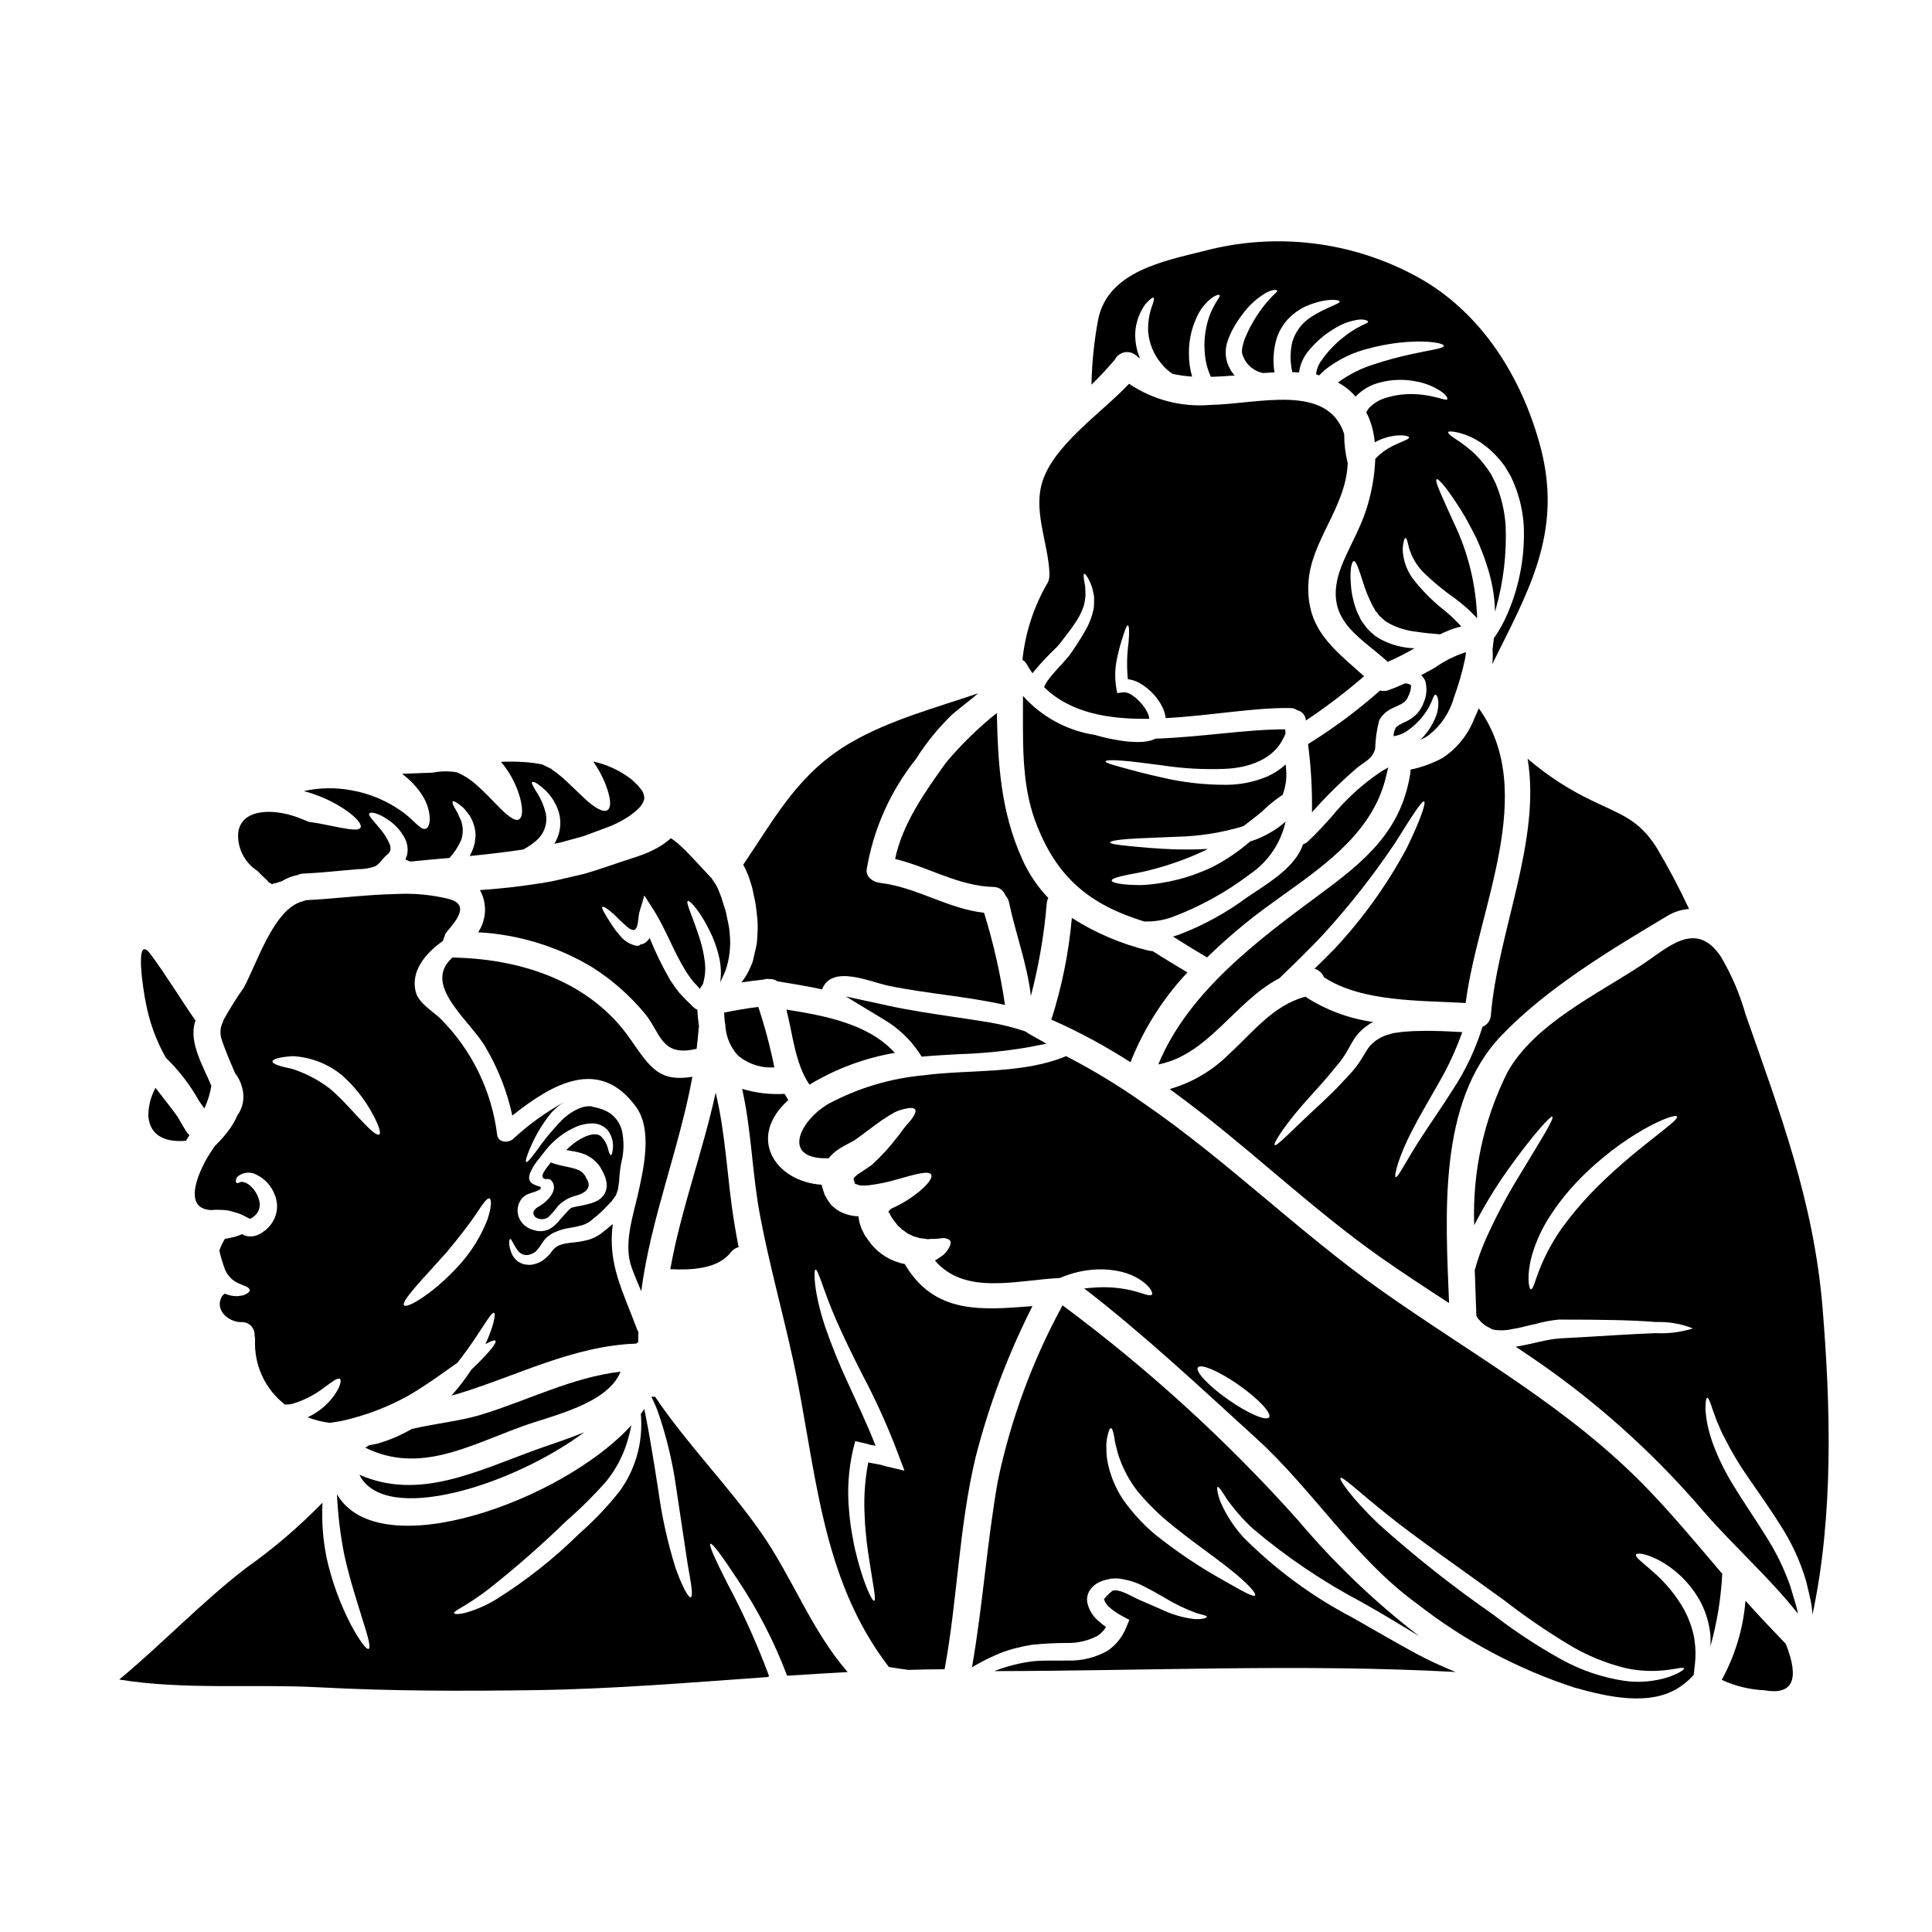 <?xml version="1.0" encoding="UTF-8"?>
<!-- Uploaded to: ICON Repo, www.svgrepo.com, Generator: ICON Repo Mixer Tools -->
<svg fill="#000000" width="800px" height="800px" version="1.1" viewBox="144 144 512 512" xmlns="http://www.w3.org/2000/svg">
 <g>
  <path d="m347.99 403.48c0.715-0.066 1.434 0.137 2.008 0.566 3.879 0.621 7.894 1.305 11.859 2.148 2.578-6.691 12.684-1.969 17.711-0.934 10.191 2.094 20.605 2.773 30.766 5.066v0.004c-1.215-8.273-3.07-16.441-5.547-24.43-9.711-1.102-17.832-6.762-27.551-7.922-1.754-0.199-3.766-1.445-3.566-3.512 1.781-10.73 6.285-20.824 13.074-29.324 2.719-4.316 5.953-8.289 9.625-11.828 2.262-1.926 4.641-3.652 6.848-5.574-11.379 3.879-23.266 7.019-33.539 12.934-14.074 8.09-20.16 19.895-28.719 32.492 0.566 0.965 0.906 1.898 1.359 2.863 0.344 0.961 0.621 1.895 0.906 2.828l0.141 0.48 0.059 0.312 0.141 0.621 0.25 1.215c0.168 0.824 0.371 1.574 0.484 2.438s0.223 1.812 0.312 2.688c0.207 1.672 0.242 3.359 0.113 5.035-0.055 0.824-0.055 1.574-0.168 2.363-0.113 0.789-0.312 1.5-0.48 2.234s-0.34 1.445-0.48 2.125l-0.059 0.25-0.004 0.004c-0.023 0.074-0.043 0.152-0.055 0.227-0.023 0.047-0.043 0.094-0.055 0.145l-0.168 0.426-0.344 0.82v-0.004c-0.52 1.242-1.18 2.418-1.969 3.512-0.141 0.223-0.312 0.426-0.453 0.621 1.926-0.312 3.879-0.566 5.828-0.762h0.004c0.535-0.191 1.109-0.238 1.668-0.129z"/>
  <path d="m311.39 479.9c0.762 2.121 1.668 4.215 2.547 6.297 2.492-19.191 9.988-37.508 13.555-56.836-8.578 1.359-10.98-2.039-16.277-9.738-10.469-15.352-28.668-21.395-46.559-21.848h0.004c-0.23 0-0.461-0.031-0.684-0.086-8.402 7.359 4.644 16.641 8.832 24.059 3.25 5.559 5.602 11.594 6.965 17.887 10.445-8.293 23.043-15.797 32.836-2.234 4.273 5.945 2.008 16.02 0.594 22.477-1.371 6.184-4.078 13.773-1.812 20.023z"/>
  <path d="m387.62 423.05 0.645 0.98 1.18-0.105c2.879-0.25 5.82-0.395 8.781-0.562 5.977-0.184 11.93-0.77 17.828-1.754l5.289-1.016-4.699-2.637c-0.117-0.07-0.227-0.156-0.328-0.254l-0.676-0.395c-2.984-0.996-6.039-1.766-9.141-2.305-3.277-0.559-6.566-1.043-9.84-1.527-5.598-0.832-11.387-1.688-16.988-2.898l-11.512-2.496 10.082 6.102h-0.004c3.758 2.207 6.965 5.242 9.383 8.867z"/>
  <path d="m358.52 431.45c6.941-4.207 14.613-7.07 22.613-8.434-6.93-7.672-18.48-9.84-28.734-11.465 1.762 6.793 2.273 14.207 6.121 19.898z"/>
  <path d="m308.16 372.54c-3.227 1.102-6.297 2.152-9.285 3.027-3 0.707-5.856 1.363-8.516 1.969-0.625 0.141-1.246 0.223-1.871 0.312-0.195 0.055-0.395 0.086-0.594 0.141-0.48 0.086-0.938 0.113-1.418 0.195-5.348 0.852-10.414 1.359-15.285 1.699v0.004c1.949 3.519 1.766 7.836-0.48 11.176 10.605 0.574 20.91 3.711 30.031 9.145 5.356 3.363 10.141 7.555 14.172 12.426 4.16 5.012 4.219 11.547 13.559 9.34 0.051 0.004 0.098-0.004 0.141-0.027 0.223-1.871 0.426-3.738 0.566-5.633h0.004c0.004-0.113 0.023-0.23 0.055-0.34-0.223-1.441-0.367-2.914-0.453-4.414-0.141-0.059-0.285-0.113-0.395-0.172-0.293-0.188-0.57-0.406-0.82-0.652l-0.68-0.707c-0.195-0.195-0.848-0.762-1.305-1.27l-1.5-1.574h0.004c-0.895-1.105-1.727-2.258-2.492-3.453-2.059-3.594-3.875-7.316-5.441-11.152-0.355 0.586-0.852 1.074-1.441 1.418-0.125 0.074-0.258 0.133-0.395 0.168l-0.223 0.055-0.453 0.113-0.004 0.004c-0.039 0.027-0.07 0.066-0.086 0.113l-0.254 0.168h-0.766c-0.273-0.027-0.539-0.102-0.785-0.223-1.391-0.48-2.613-1.355-3.512-2.519-0.691-0.773-1.324-1.598-1.898-2.465-2.008-3.059-2.945-4.699-2.754-5.039 0.312-0.426 2.176 0.934 4.613 3.426 0.621 0.594 1.305 1.242 2.066 1.871 3.195 2.66 2.602-2.039 3.227-4.106l1.27-4.246 2.492 3.91c3.086 4.809 5.18 10.781 8.406 16.02 0.648 1.047 1.359 1.969 2.066 2.914l1.18 1.246 0.004-0.004c0.191 0.266 0.41 0.512 0.648 0.738l0.027-0.168h-0.141l0.344-0.426 0.508-0.789 0.141-0.562c0.477-1.812 0.582-3.699 0.312-5.551-0.23-1.762-0.598-3.504-1.105-5.207-1.969-6.422-4.023-10.301-3.371-10.672 0.48-0.312 3.566 2.891 6.539 9.508l0.004 0.004c0.801 1.848 1.414 3.773 1.836 5.746 0.441 2.07 0.508 4.203 0.203 6.297 0.48-0.992 0.988-2.039 1.441-3.172h-0.004c1.031-3.047 1.41-6.277 1.105-9.484-0.074-1.289-0.273-2.566-0.594-3.82-0.113-0.648-0.254-1.301-0.395-1.969-0.137-0.668-0.48-1.527-0.707-2.289l-0.367-1.18-0.168-0.594-0.113-0.312-0.055-0.113c-0.254-0.68-0.512-1.332-0.789-2.012-0.285-0.566-0.605-1.117-0.961-1.641-0.141-0.223-0.312-0.453-0.48-0.676-0.086-0.113-0.113-0.199-0.227-0.371l-0.48-0.48c-1.215-1.332-2.492-2.688-3.766-4.047-1.273-1.359-2.488-2.66-3.762-3.82v-0.004c-0.586-0.559-1.199-1.082-1.84-1.574-0.285-0.223-0.566-0.395-0.824-0.566-0.027-0.027-0.055-0.027-0.086-0.055-1.059 0.934-2.203 1.758-3.422 2.465-1.766 0.984-3.625 1.789-5.547 2.406-1.602 0.539-3.156 1.039-4.656 1.527z"/>
  <path d="m337.68 475.86c0.516-0.672 1.242-1.152 2.066-1.359-0.426-2.094-0.789-4.188-1.133-6.297-1.926-11.605-2.207-23.223-4.953-34.637-3.453 15.77-9.227 31.094-12.027 46.789 5.547 0.234 12.594 0.004 16.047-4.496z"/>
  <path d="m344.96 410.84c-3.027 0.367-6.059 0.906-9.055 1.5 0.027 0.879 0.086 1.754 0.195 2.66h0.004c0.109 0.348 0.156 0.711 0.141 1.074 0.23 2.812 1.375 5.477 3.258 7.582 2.688 2.301 6.176 3.453 9.707 3.203-1.086-5.422-2.508-10.773-4.25-16.02z"/>
  <path d="m521.12 330.62-0.031 0.086v0.016l-0.109 0.254-0.086 0.137-0.285 0.539c-0.305 0.516-0.652 0.996-1.047 1.445-0.777 0.793-1.676 1.457-2.66 1.969-1.867 0.879-2.859 1.332-3.148 2.066-0.281 0.617-0.438 1.289-0.453 1.969 1.477-0.207 2.875-0.805 4.047-1.727 1.629-1.172 3.055-2.606 4.219-4.246 2.094-2.828 2.176-4.926 2.828-5.039 0.223-0.055 0.648 0.539 0.762 1.695l0.004 0.004c0.098 1.648-0.227 3.293-0.938 4.785-0.891 2.035-2.168 3.883-3.762 5.43 0.785-0.301 1.531-0.711 2.207-1.215 3.211-2.512 5.531-5.981 6.625-9.906 1.207-3.277 2.18-6.637 2.914-10.047 0.145-0.664 0.238-1.332 0.281-2.008-2.973 0.949-5.777 2.356-8.312 4.172-1.18 0.648-2.363 1.305-3.543 1.926v-0.004c0.445 0.445 0.812 0.961 1.078 1.527 0.543 1.957 0.371 4.039-0.488 5.879z"/>
  <path d="m517.73 325.45c-0.352-0.195-0.738-0.309-1.137-0.336h-0.285 0.004c-1.449 0.676-2.934 1.281-4.445 1.809-0.68 0.258-1.43 0.277-2.121 0.055-5.949 5.273-12.344 10.027-19.105 14.211 0.785 5.996 1.137 12.039 1.047 18.086 3.731-4.227 7.75-8.188 12.027-11.859 2.066-1.641 4.078-2.363 4.723-5.066h0.004c0.059-2.527 0.418-5.035 1.074-7.477 0.637-1.176 1.59-2.144 2.754-2.805 1.02-0.566 1.871-0.906 2.519-1.215 0.531-0.23 1.027-0.535 1.473-0.91 0.141-0.223 0.195-0.082 0.453-0.508l0.312-0.508c0.027-0.059 0.113-0.285 0.113-0.285h-0.004c0.488-0.875 0.77-1.855 0.82-2.859-0.059-0.074 0.082-0.168-0.227-0.332z"/>
  <path d="m289.34 466.54c0.91-0.887 1.742-1.855 2.488-2.887 1.215-1.281 2.75-2.207 4.445-2.688 2.066-0.508 4.785-1.754 3.34-4.328 0-0.027-0.285-0.48-0.285-0.48-0.168-0.285-0.254-0.707-0.539-0.879-1.27-2.039-5.117-1.781-8.855-3.227 0.223 0.082-3.566 3.734-1.613 4.356 0.648 0.199 1.16-0.195 1.695 0.344l0.004-0.004c0.469 0.469 0.75 1.094 0.785 1.754 0.109 2.125-2.41 4.359-3.938 5.18-1.215 0.68-2.18 1.699-0.934 2.918h0.004c1.035 0.691 2.391 0.668 3.402-0.059z"/>
  <path d="m394.63 346.19c-5.375 7.504-11.516 16.137-13.414 25.445 8.832 2.121 16.781 7.188 26.039 7.414l0.004 0.004c1.449-0.016 2.746 0.91 3.195 2.293 0.48 0.465 0.809 1.066 0.938 1.727 1.723 8.32 4.836 16.418 5.801 24.852 2.113-8.07 3.523-16.309 4.215-24.625 0.051-0.461 0.184-0.914 0.395-1.328-2.891-3.031-5.238-6.535-6.938-10.359-5.715-12.711-6.394-25.332-6.691-38.664-4.949 3.945-9.484 8.383-13.543 13.242z"/>
  <path d="m441.14 345.57c2.688 0.168 6.481 0.707 11.18 1.305 5.414 0.809 10.891 1.102 16.359 0.875 6.004-0.254 12.711-2.363 15.457-8.152l0.535-1.18c-0.027-0.395-0.055-0.762-0.082-1.133-10.273-0.027-22.559 2.094-34.363 2.465-0.367 0.18-0.746 0.332-1.133 0.453-0.926 0.254-1.875 0.398-2.832 0.426-1.75 0.043-3.504-0.07-5.234-0.344-2.336-0.344-4.644-0.855-6.906-1.527-7.348-1.133-14.07-4.785-19.02-10.332 0.055 10.98-0.594 22.703 3.195 33.004 5.578 15.172 14.492 22.305 28.898 26.766 2.512 0.094 5.019-0.289 7.387-1.133 7.394-2.773 14.348-6.609 20.637-11.379 4.832-3.277 8.227-8.281 9.484-13.984l-0.141 0.141-1.133 0.934-0.004 0.004c-0.816 0.66-1.688 1.246-2.606 1.754-1.723 1.039-3.566 1.867-5.492 2.465h-0.027c-3.008 2.606-6.309 4.852-9.84 6.691-5.926 2.863-12.363 4.516-18.934 4.867-4.894 0.027-7.871-0.566-7.922-1.18-0.059-0.707 2.973-1.332 7.668-2.207h-0.004c5.879-1.277 11.598-3.215 17.039-5.777 0.254-0.141 0.484-0.285 0.734-0.426-2.973 0.199-5.773 0.168-8.293 0.141-5.492-0.195-9.875-0.621-12.906-0.934-3.027-0.309-4.66-0.578-4.66-0.922s1.695-0.676 4.723-0.906c3.027-0.227 7.477-0.34 12.852-0.594 6.016-0.121 11.984-1.062 17.746-2.801 1.754-1.332 3.398-2.602 4.781-3.734 1.723-1.711 3.609-3.246 5.633-4.586 0.824-2.184 1.137-4.527 0.906-6.848-0.027-0.395-0.082-0.789-0.109-1.215v-0.004c-1.535 1.438-3.32 2.578-5.269 3.367-3.352 1.363-6.941 2.059-10.562 2.051-5.758 0.02-11.496-0.641-17.098-1.969-4.695-1.02-8.375-2.066-10.895-2.754s-3.965-1.156-3.906-1.473c0.059-0.316 1.496-0.441 4.156-0.215z"/>
  <path d="m539.1 413.02c-0.074 1.379-0.949 2.586-2.234 3.086-1.82 5.949-4.492 11.602-7.93 16.785-2.973 4.695-5.773 8.688-7.981 12.082-4.441 6.766-6.449 11.184-7.086 10.98-0.48-0.141 0.594-5.152 4.445-12.508 1.867-3.68 4.418-7.926 7.086-12.652h-0.004c2.438-4.231 4.484-8.672 6.117-13.27-2.492-0.141-5.039-0.285-7.617-0.312-1.895-0.059-3.762 0-5.574 0.055-0.906 0.055-1.812 0.141-2.688 0.195-0.789 0.113-1.531 0.199-2.293 0.312-0.762 0.172-1.898 0.566-2.406 0.707-0.684 0.289-1.344 0.641-1.965 1.047-1.195 0.766-2.184 1.805-2.887 3.031-0.426 0.734-0.879 1.414-1.305 2.121-0.453 0.734-0.941 1.441-1.469 2.125-1.016 1.262-2.09 2.473-3.231 3.625-2.066 2.289-4.129 4.215-5.973 5.973-7.441 6.793-11.746 11.52-12.312 11.066-0.453-0.395 2.859-5.801 9.879-13.418 1.695-1.898 3.594-3.961 5.434-6.227 0.879-1.129 2.039-2.363 2.754-3.453h0.004c0.441-0.633 0.848-1.289 1.215-1.969 0.395-0.621 0.762-1.391 1.246-2.18h0.004c0.984-1.793 2.383-3.328 4.078-4.481 0.461-0.359 0.965-0.664 1.496-0.906-6.418-0.887-12.562-3.18-17.996-6.711-8.578 2.363-13.777 9.34-20.293 15.316h-0.004c-4.352 4.328-9.727 7.481-15.625 9.172 2.973 2.176 5.902 4.383 8.805 6.648 15.707 12.316 30.426 26.156 46.727 37.703 6.059 4.273 12.285 8.32 18.5 12.371-0.934-23.438-3-53.27 13.816-70.848 12.145-12.711 29.125-22.867 44.125-31.816h0.004c1.719-1.035 3.656-1.645 5.66-1.785-2.606-5.574-5.484-11.016-8.637-16.301-4.781-7.531-9.508-8.719-17.121-12.426-6.144-2.93-11.875-6.66-17.039-11.098 3.66 21.621-7.918 46.02-9.727 67.957z"/>
  <path d="m489.7 367.6-0.395 0.168-0.141 0.395c-1.918 5.215-7.84 9.121-12.594 12.254-0.711 0.473-1.402 0.926-2.055 1.367v-0.004c-5.43 4.039-11.379 7.32-17.684 9.762l-1.969 0.668 1.766 1.098c2.188 1.371 4.375 2.727 6.621 4.039l0.645 0.375 0.535-0.52c2.848-2.754 5.945-5.512 9.477-8.406 3.227-2.644 6.82-5.219 10.297-7.707 11.711-8.383 23.82-17.055 27.16-31.488l0.523-2.238-1.969 1.18c-4.891 3.281-9.27 7.273-12.988 11.844-2.246 2.492-4.367 4.84-6.606 6.867-0.188 0.152-0.398 0.27-0.625 0.348z"/>
  <path d="m458.68 401.7c-3.113-1.836-6.195-3.723-9.254-5.66-0.344 0-0.684-0.035-1.02-0.113-7.215-1.746-14.09-4.672-20.352-8.66-0.812 9.156-2.633 18.191-5.434 26.945 7.277 3.207 14.289 6.984 20.973 11.297 3.481-8.816 8.598-16.898 15.086-23.809z"/>
  <path d="m421.65 298.42c-3.672 6.266-5.953 13.246-6.691 20.469 0.469 0.23 0.855 0.605 1.102 1.074 0.484 0.879 1.02 1.695 1.574 2.492 0.078-0.137 0.164-0.27 0.254-0.395 1.918-2.316 3.981-4.508 6.168-6.566 0.762-0.789 1.641-2.066 2.406-3.031 0.762-0.965 1.531-1.969 2.125-2.887v0.004c1.164-1.562 2.062-3.301 2.66-5.152 0.18-0.758 0.309-1.52 0.395-2.293 0.059-0.707-0.027-1.363-0.027-1.969 0.008-0.562-0.059-1.121-0.199-1.668-0.086-0.512-0.168-0.934-0.199-1.305-0.082-0.676-0.055-1.074 0.113-1.133 0.254-0.055 1.215 1.051 2.094 3.68v0.004c0.219 0.773 0.391 1.562 0.512 2.359 0.035 0.965 0.02 1.93-0.055 2.891-0.406 2.266-1.234 4.434-2.438 6.394-0.566 1.129-1.305 2.121-1.969 3.227-0.766 1.129-1.305 2.094-2.363 3.426-1.969 2.363-4.078 4.301-5.633 6.566h0.004c-0.312 0.469-0.578 0.973-0.785 1.5 6.996 6.848 17.098 8.551 27.883 8.379-0.039-0.379-0.125-0.75-0.258-1.105-0.453-1.074-1.074-2.07-1.84-2.945-0.723-0.84-1.547-1.582-2.461-2.203-0.629-0.461-1.375-0.73-2.152-0.789l-1.812 0.227-0.254-1.527v0.004c-0.387-2.406-0.34-4.859 0.141-7.246 0.332-1.715 0.758-3.406 1.273-5.07 0.824-2.66 1.332-4.102 1.668-4.102 0.34 0 0.453 1.668 0.199 4.473h0.004c-0.453 3.242-0.52 6.531-0.199 9.789 1.051 0.129 2.07 0.457 2.996 0.965 1.32 0.738 2.523 1.668 3.57 2.758 1.137 1.176 2.066 2.535 2.758 4.016 0.352 0.824 0.59 1.691 0.707 2.578 11.746-0.621 23.859-2.891 33.258-2.66 0.57 0.023 1.121 0.223 1.574 0.566 1.277 0.254 2.219 1.332 2.297 2.629v0.117c5.387-3.59 10.539-7.512 15.438-11.746-8.039-7.273-15.352-12.34-14.75-24.598 0.566-11.293 9.992-20.098 10.418-31.883v0.004c-0.625-2.527-0.941-5.125-0.934-7.727-4.445-13.613-22.953-7.922-35.465-7.699-7.613 0.641-15.215-1.336-21.551-5.602-7.531 8.012-20.777 16.695-23.27 27.055-1.812 7.445 1.871 15.566 2.18 23.129 0.008 0.227 0 0.453-0.027 0.676 0.012 0.645-0.141 1.281-0.438 1.852z"/>
  <path d="m445.13 238.23c0.312 0.285 0.648 0.539 0.988 0.789-0.961-2.269-1.387-4.727-1.246-7.188 0.215-2.59 1.125-5.074 2.637-7.191 1.18-1.332 1.969-1.926 2.203-1.723 0.234 0.199 0 1.156-0.562 2.602-0.664 2.043-0.961 4.191-0.879 6.34 0.246 3.062 1.418 5.973 3.367 8.348 0.871 1.109 1.914 2.074 3.086 2.863 1.715 0.375 3.453 0.621 5.207 0.734 0-0.031-0.027-0.059-0.027-0.086-0.555-1.918-0.832-3.906-0.82-5.902-0.074-3.289 0.598-6.551 1.969-9.539 0.855-2.039 2.207-3.828 3.934-5.207 1.219-0.906 2.012-1.047 2.207-0.879 0.227 0.254-0.312 0.961-1.016 2.094h0.004c-0.969 1.586-1.703 3.301-2.18 5.094-0.723 2.684-0.965 5.473-0.711 8.238 0.152 2.168 0.699 4.285 1.613 6.254 2.066-0.055 4.188-0.195 6.297-0.367v0.004c-0.387-0.434-0.734-0.898-1.047-1.391-0.355-0.629-0.66-1.289-0.902-1.969l-0.285-1.129-0.113-0.789c-0.117-1.332 0.055-2.676 0.512-3.934 0.34-1.016 0.766-2 1.273-2.945 0.863-1.594 1.863-3.113 2.992-4.535 1.609-2.109 3.613-3.891 5.906-5.234 1.781-0.965 2.859-0.824 2.945-0.539 0.086 0.285-0.789 0.852-1.844 2.039-1.621 1.734-3.043 3.641-4.246 5.688-0.836 1.379-1.574 2.816-2.207 4.301-0.355 0.785-0.629 1.602-0.82 2.438-0.207 0.68-0.273 1.391-0.199 2.094 0.695 2.672 2.852 4.711 5.555 5.254 1.02-0.055 2.039-0.141 3.031-0.168-0.504-3.113-0.273-6.305 0.676-9.312 0.684-1.918 1.773-3.664 3.199-5.117 1.211-1.215 2.617-2.219 4.16-2.973 5.578-2.465 9.172-1.871 9.227-1.418 0.172 0.707-3.336 1.387-7.641 4.188v0.004c-2.383 1.547-4.129 3.902-4.918 6.633-0.59 2.609-0.578 5.32 0.027 7.926 0.594 0 1.18 0.055 1.781 0.082 0.277-2.156 1.184-4.184 2.606-5.828 2.031-2.477 4.508-4.551 7.305-6.117 1.844-1.098 3.894-1.801 6.023-2.066 1.613-0.113 2.363 0.312 2.363 0.594 0 0.285-0.82 0.535-1.926 1.102-1.664 0.836-3.227 1.852-4.668 3.031-2.172 1.699-4.078 3.711-5.66 5.973-0.812 1.031-1.332 2.262-1.504 3.566 0.012 0.113 0.043 0.23 0.086 0.336l0.734 0.168 1.445-1.414 0.004 0.004c3.481-2.762 7.531-4.727 11.859-5.746 3.348-0.895 6.773-1.465 10.23-1.699 5.883-0.395 9.508 0.422 9.48 1.047-0.031 0.703-3.543 1.074-9 2.289v0.004c-3.191 0.695-6.344 1.559-9.445 2.578-3.457 1.062-6.707 2.699-9.625 4.836 1.77 0.957 3.352 2.219 4.672 3.734l0.195-0.195h0.004c1.598-1.598 3.574-2.769 5.746-3.394 3.379-0.984 6.949-1.109 10.387-0.367 2.281 0.434 4.449 1.328 6.375 2.621 1.418 1.02 1.727 1.781 1.613 2.039-0.426 0.566-3.309-1.102-8.406-1.332-2.898-0.164-5.801 0.238-8.543 1.184-1.418 0.512-2.699 1.344-3.742 2.434l-0.195 0.195-0.055 0.086-0.316 0.508v0.004c-0.062 0.145-0.137 0.289-0.223 0.426 0.141 0.285 0.285 0.539 0.426 0.82v-0.004c1 2.242 1.613 4.637 1.809 7.086 1.285-0.688 2.656-1.203 4.078-1.527 3.148-0.648 5.008-0.141 5.039 0.254 0 0.508-1.727 0.961-4.219 2.18v0.004c-1.781 0.867-3.391 2.047-4.754 3.477-0.176 4.688-1.016 9.328-2.492 13.777-1.574 4.754-4.019 8.887-5.973 13.473-6.453 14.957 3.938 19.391 11.773 26.547v0.004c2.434-1.051 4.801-2.25 7.086-3.594-3.07-0.086-6.082-0.871-8.801-2.293l-1.133-0.68h-0.004c-0.242-0.125-0.469-0.277-0.676-0.453l-0.395-0.371c-0.586-0.465-1.125-0.984-1.613-1.555-0.539-0.707-1.074-1.418-1.555-2.121-0.316-0.68-0.625-1.363-0.965-2.012-0.926-2.258-1.496-4.648-1.695-7.082-0.371-4.047 0.141-6.484 0.762-6.539 0.621-0.055 1.387 2.293 2.519 5.859 0.625 2.023 1.43 3.984 2.406 5.859 0.285 0.512 0.566 0.992 0.852 1.5v-0.004c0.332 0.371 0.633 0.766 0.906 1.184 0.469 0.484 0.969 0.938 1.496 1.355l0.371 0.312c0.098 0.043 0.191 0.09 0.281 0.141l0.789 0.453h-0.004c2.184 1.117 4.555 1.816 6.992 2.066 2.262 0.371 4.387 0.512 6.254 0.68 0.539-0.254 1.105-0.539 1.672-0.762 1.27-0.574 2.598-1.012 3.961-1.305-1.316-1.457-2.734-2.816-4.242-4.07-3.188-2.484-6.059-5.348-8.551-8.523-1.723-2.312-2.684-5.102-2.754-7.981 0.113-1.898 0.48-2.859 0.734-2.887 0.34 0 0.566 1.074 0.992 2.801 0.707 2.273 1.918 4.352 3.543 6.086 2.703 2.664 5.629 5.086 8.746 7.246 1.957 1.461 3.785 3.09 5.461 4.867 0.078 0.109 0.164 0.215 0.254 0.312-0.258-8.785-2.356-17.414-6.168-25.336-3.113-6.875-5.18-11.18-4.559-11.543 0.535-0.316 3.566 3.336 7.559 10.016 0.906 1.699 1.969 3.566 2.973 5.633h-0.004c1.031 2.25 1.93 4.555 2.691 6.91 1.383 4.051 2.144 8.285 2.262 12.566 0.086-0.344 0.172-0.652 0.254-0.992h0.004c1.973-7.078 2.832-14.422 2.543-21.766-0.25-3.887-1.148-7.703-2.66-11.293-0.395-0.789-0.789-1.574-1.156-2.32v-0.004c-1.211-1.945-2.633-3.746-4.246-5.375-1.602-1.496-3.332-2.84-5.18-4.019-1.387-0.906-2.094-1.574-1.969-1.844 0.125-0.27 1.102-0.223 2.715 0.141v0.004c2.379 0.605 4.617 1.664 6.594 3.113 1.402 1.012 2.684 2.18 3.82 3.484 0.645 0.711 1.246 1.461 1.812 2.234 0.512 0.852 1.051 1.723 1.574 2.633 1.988 4.047 3.172 8.438 3.484 12.934 0.383 7.941-1.031 15.863-4.133 23.18-0.988 2.43-2.25 4.738-3.769 6.879-0.109 0.961-0.223 1.969-0.34 2.887l-0.027 0.227h0.004c0.109 1.266 0.082 2.539-0.086 3.797 9.426-19.105 18.895-34.875 12.738-57.801-4.926-18.254-15.508-35.426-32.492-44.805h-0.004c-17.289-9.496-37.57-11.973-56.637-6.906-10.527 2.633-25.301 5.375-27.988 17.945-1.102 5.766-1.707 11.617-1.816 17.488 2.18-2.148 4.273-4.356 6.227-6.691 0.516-0.996 1.465-1.699 2.574-1.898 1.105-0.203 2.242 0.121 3.074 0.875z"/>
  <path d="m494.29 392.05c7.113-7.727 13.617-15.988 19.457-24.719 4.356-6.906 7.047-11.266 7.672-10.926 0.535 0.285-1.051 5.117-4.699 12.512-5.152 9.559-11.5 18.422-18.895 26.371-1.84 1.898-3.648 3.707-5.465 5.434 1.141 0.336 2.066 1.172 2.519 2.266 10.105 6.652 25.758 6.113 37.535 6.82 3.195-25.082 19.445-55.93 3.481-78.094-0.426 0.965-0.789 1.871-1.18 2.691l-0.004 0.004c-1.656 4.305-4.625 7.977-8.488 10.5-2.652 1.41-5.492 2.441-8.434 3.055 0.031 0.293 0.02 0.586-0.027 0.879-2.363 15.371-12.027 23.324-23.945 32.125-16.277 12.055-34.898 25.812-42.852 45.117 13.305-2.578 20.293-16.699 32.066-22.828 3.586-3.426 7.41-7.16 11.258-11.207z"/>
  <path d="m185.21 432.3c-1.27 2.312-1.922 4.914-1.895 7.555 0.508 5.606 5.152 6.879 9.988 6.453 0.312-0.508 0.594-1.02 0.906-1.5-0.348-0.277-0.645-0.613-0.875-0.992-0.762-1.215-1.527-2.574-2.316-3.938-1.875-2.598-3.883-5.09-5.809-7.578z"/>
  <path d="m417.62 490.13c-13.16 1.02-25.977 2.363-33.852-11.152v0.004c-3.594-0.68-6.824-2.637-9.082-5.512-0.395-0.566-0.789-1.105-1.18-1.645l-0.059-0.109-0.285-0.371v-0.027l-0.055-0.086-0.141-0.312-0.285-0.566c-0.215-0.414-0.406-0.836-0.566-1.273-0.141-0.48-0.312-0.879-0.422-1.418-0.086-0.453-0.141-0.879-0.199-1.332l-0.004 0.004c-1.348-0.031-2.684-0.312-3.934-0.82-0.805-0.293-1.555-0.723-2.207-1.273-0.367-0.258-0.711-0.555-1.02-0.879-0.344-0.398-0.656-0.824-0.934-1.27-0.285-0.426-0.539-0.879-0.789-1.359-0.121-0.25-0.215-0.516-0.281-0.785l-0.223-0.707-0.141-0.367-0.027-0.086v-0.027l-0.168-0.734-0.031-0.055c-12.395-0.852-19.867-12.566-8.828-22.434-0.344-0.535-0.652-1.102-0.965-1.641l-0.004-0.008c-3.805 0.215-7.617-0.234-11.266-1.328 2.519 11.156 2.606 22.277 4.781 33.738 2.465 13.02 6.059 25.758 8.859 38.723 6.059 28.191 6.961 56.945 25.25 80.75 1.723 0.285 3.453 0.539 5.152 0.762 3.195-0.086 6.394-0.168 9.621-0.168 3.43-18.598 3.793-37.785 8.211-56.184v0.004c3.539-13.863 8.594-27.297 15.07-40.055zm-38.777 42.473c-0.48-0.086-0.824-0.254-1.359-0.395l-1.812-0.34-1.574-0.312v0.004c-0.812 4.215-1.156 8.504-1.016 12.793 0.082 2.363 0.195 4.586 0.453 6.691 0.168 2.094 0.48 3.992 0.734 5.773 1.047 6.992 2.008 11.238 1.387 11.414-0.48 0.168-2.461-3.762-4.356-10.812-0.453-1.754-0.965-3.707-1.305-5.856-0.457-2.301-0.777-4.625-0.961-6.961-0.559-5.562-0.195-11.176 1.074-16.621l0.539-2.062 2.754 0.621c0.426 0.082 0.789 0.223 1.273 0.367l1.359 0.227c-2.289-5.902-4.953-11.379-7.273-16.531v0.004c-2.32-4.953-4.375-10.023-6.152-15.195-3-9.09-3-14.805-2.519-14.957 0.762-0.199 2.066 5.574 5.691 13.777 1.84 4.16 4.188 9.027 6.961 14.461h0.004c3.113 5.91 5.902 11.984 8.348 18.199 0.371 0.965 0.734 1.898 1.074 2.828l1.531 4.019z"/>
  <path d="m606.57 568.21c-0.594 7.359-2.742 14.508-6.297 20.977 3.535 1.625 7.352 2.562 11.238 2.754 7.586 1.332 9.5-2.766 5.746-12.285-3.613-3.773-7.207-7.535-10.688-11.445z"/>
  <path d="m580.93 538.89c-20.832-21.766-46.59-35.719-70.902-52.926-21.797-15.426-40.844-34.402-62.867-49.535-6.578-4.652-13.473-8.844-20.633-12.535-11.664 4.836-25.359 3.453-37.703 5.066-8.902 0.805-17.547 3.406-25.414 7.644-7.559 4.527-12.484 14.746 0.195 14.348 0.625-0.805 1.371-1.512 2.207-2.094 0.477-0.355 0.977-0.68 1.5-0.961 0.414-0.258 0.84-0.496 1.277-0.707l1.129-0.594 0.566-0.312 0.086-0.027 0.141-0.113c2.519-1.754 4.894-3.68 7.219-5.293 1.215-0.82 2.363-1.5 3.336-2.066h0.004c0.832-0.402 1.707-0.707 2.606-0.906 1.527-0.367 2.488-0.34 2.828 0.141 0.344 0.48-0.059 1.418-0.992 2.66-0.453 0.621-1.16 1.305-1.781 2.094-0.621 0.793-1.215 1.699-1.969 2.606-1.934 2.531-4.082 4.887-6.422 7.047l-0.289 0.254-0.055 0.055-0.027 0.031-0.312 0.223-0.141 0.086-0.539 0.367-1.18 0.789-1.074 0.703v0.004c-0.293 0.184-0.57 0.391-0.824 0.625-0.27 0.203-0.496 0.453-0.676 0.738v0.055c0.016 0.082 0.016 0.172 0 0.254l0.223 0.648c0.059 0.168 0.141 0.566 0.199 0.566 0.059 0 0.055-0.113 0.027-0.168-0.027-0.055 0-0.027-0.027-0.027h0.027v0.027h0.004c0.023 0.09 0.105 0.148 0.195 0.141 0.375 0.18 0.773 0.305 1.184 0.367 0.641 0.035 1.281 0.023 1.922-0.027 2.723-0.316 5.414-0.875 8.039-1.668 4.867-1.391 8.098-2.266 8.746-1.219 0.625 0.965-1.574 3.738-6.227 6.738-1.395 0.883-2.848 1.656-4.359 2.32-0.086 0.082-0.195 0.168-0.285 0.25l0.004 0.004c-0.203 0.172-0.363 0.387-0.48 0.625-0.023 0.02-0.035 0.051-0.031 0.082l0.227 0.059h0.027c0.086 0.137 0.113 0.312 0.312 0.648 0.074 0.18 0.172 0.352 0.281 0.508l0.168 0.285v0.027l1.18 1.531c0.422 0.707 0.676 0.707 0.961 0.988 0.285 0.281 0.426 0.539 0.852 0.734 0.367 0.254 0.703 0.512 1.047 0.766s0.734 0.34 1.102 0.535c0.68 0.48 1.445 0.426 2.152 0.762 0.734 0.086 1.441 0.141 2.148 0.285l0.004 0.004c0.652-0.082 1.312-0.109 1.969-0.082 0.652 0 1.18-0.168 1.699-0.168v-0.004c0.777-0.145 1.582 0.047 2.207 0.535 0.367 0.453 0.254 1.215-0.395 2.262l0.004 0.004c-0.371 0.652-0.859 1.23-1.445 1.699-0.676 0.512-1.383 0.973-2.121 1.387 7.953 9.34 21.539 5.207 33.117 4.644 3.109-1.359 6.445-2.129 9.84-2.269 2.18-0.09 4.359 0.121 6.481 0.625 1.754 0.426 3.426 1.133 4.953 2.098 2.633 1.723 3.512 3.543 3.086 3.961-0.453 0.512-2.039-0.223-4.5-0.906v-0.004c-3.203-0.836-6.512-1.18-9.82-1.02-1.246 0.059-2.438 0.172-3.598 0.285 15.906 12.262 30.863 26.301 45.676 39.801 15.027 13.668 26.008 31.789 42.566 43.789 12.504 9.762 26.613 17.273 41.695 22.191 8.434 2.363 20.234 5.234 28.164-0.344h-0.004c1.266-0.859 2.418-1.875 3.426-3.027 0.113-1.047 0.34-2.547 0.453-4.445v0.004c0.094-1.98-0.051-3.961-0.426-5.906-0.512-2.356-1.344-4.633-2.465-6.766-2.211-3.953-5.117-7.481-8.57-10.414-2.578-2.293-4.644-3.734-4.273-4.359 0.285-0.535 2.602-0.312 6.199 1.574h-0.004c4.609 2.527 8.391 6.332 10.895 10.953 1.367 2.609 2.238 5.453 2.578 8.379 0.105 1.156 0.117 2.32 0.027 3.481 1.77-6.293 2.824-12.762 3.152-19.289-6.406-7.516-12.691-15.102-19.48-22.18zm-100.6-19.285c-0.762 1.074-5.606-1.02-10.812-4.668-5.207-3.648-8.828-7.477-8.066-8.551 0.762-1.07 5.606 0.992 10.812 4.641 5.211 3.652 8.812 7.488 8.066 8.59zm109.96 66.57c0.109 0.254-1.18 1.18-3.848 2.18-3.875 1.281-7.996 1.652-12.035 1.074-5.914-0.895-11.617-2.852-16.836-5.773-6.238-3.473-12.211-7.41-17.863-11.773-10.547-7.324-20.633-15.293-30.199-23.859-7.246-6.906-10.672-11.918-10.273-12.344 0.508-0.535 4.953 3.793 12.508 9.797 7.559 6.086 18.625 13.727 30.797 22.559 5.488 4.246 11.215 8.18 17.152 11.773 4.734 2.879 9.891 5.004 15.281 6.297 9.219 1.953 15.059-0.824 15.316 0.07z"/>
  <path d="m502.39 572.66c-10.668-5.574-20.414-12.754-28.898-21.285-2.519-2.773-4.566-5.938-6.059-9.371-0.879-2.434-1.02-3.848-0.734-3.965 0.285-0.113 1.074 1.105 2.438 3.227l-0.004 0.004c2 2.805 4.273 5.406 6.793 7.758 8.879 7.527 18.547 14.066 28.84 19.5 5.465 3.059 10.629 6.227 15.316 9.055v-0.004c-11.816-9.094-22.613-19.438-32.211-30.848-18.793-20.988-39.66-40.02-62.285-56.801-7.938 14.547-13.707 30.172-17.125 46.387-2.918 16.445-3.992 33.062-6.875 49.531l0.82-0.48h-0.004c2.152-1.25 4.387-2.344 6.691-3.281 1.32-0.523 2.672-0.957 4.051-1.301 1.426-0.375 2.871-0.68 4.328-0.906 3.086-0.316 6.184-0.477 9.281-0.48 2.84 0.074 5.652-0.59 8.156-1.926 0.887-0.605 1.637-1.387 2.203-2.293-0.691-0.477-1.348-1.004-1.965-1.574-1.484-1.223-2.527-2.891-2.973-4.762-0.266-1.262 0.023-2.578 0.785-3.621 0.617-0.855 1.449-1.531 2.41-1.965 0.742-0.336 1.52-0.582 2.32-0.738l0.484-0.113 0.453-0.086h0.312l1.18-0.027h-0.004c2.644 0.266 5.207 1.07 7.527 2.359 2.066 1.047 3.848 2.094 5.465 3.031h-0.004c2.457 1.473 5.047 2.715 7.731 3.707 1.781 0.594 3.082 0.734 3.027 1.074-0.055 0.254-1.047 0.734-3.371 0.594l0.004 0.004c-3.047-0.367-6.016-1.238-8.773-2.578-1.754-0.734-3.621-1.609-5.606-2.434-1.695-0.68-5.465-3.148-7.273-2.492-0.836 0.633-1.586 1.363-2.238 2.18-0.027 0.141-0.055 0.027 0.027 0.285h0.004c0.34 0.836 0.895 1.57 1.613 2.121 0.965 0.824 2.019 1.535 3.148 2.121l1.898 1.02-0.82 1.969c-0.988 2.512-2.703 4.672-4.93 6.199-3.234 1.828-6.91 2.727-10.625 2.602-3.285 0.059-6.258-0.082-8.918 0.168h-0.004c-3.598 0.422-7.129 1.305-10.5 2.633 40.762-0.055 81.574-1.969 122.28 0.227v0.004c-3.551-1.414-7.016-3.019-10.387-4.816-5.34-2.871-10.941-6.188-17-9.609zm-25.785-5.856c-0.453 0.535-3.426-1.18-8.238-3.91-6.422-3.562-12.527-7.66-18.254-12.254-3.207-2.688-6.051-5.781-8.465-9.203-1.941-2.906-3.312-6.16-4.047-9.578-0.285-1.332-0.418-2.691-0.391-4.051-0.074-0.977 0.004-1.957 0.227-2.914 0.312-1.574 0.621-2.41 0.961-2.41 0.34 0 0.621 0.852 0.906 2.41 0.094 0.938 0.285 1.859 0.566 2.758 0.242 1.125 0.574 2.234 0.992 3.309 1.066 2.852 2.543 5.531 4.383 7.957 2.402 2.949 5.074 5.668 7.984 8.121 6.297 5.266 12.711 9.535 17.066 13.105 4.383 3.484 6.734 6.176 6.309 6.656z"/>
  <path d="m317.59 514.14c-0.32 0.039-0.641 0.039-0.961 0 0.508 1.047 1.047 2.234 1.613 3.652 2.328 6.648 3.984 13.512 4.953 20.488 1.18 7.953 2.266 15.141 3.059 20.348 0.934 5.152 1.473 8.406 0.82 8.66-0.594 0.223-2.262-2.715-4.074-7.84-2.078-6.672-3.59-13.508-4.531-20.434-1.242-7.981-2.406-15.113-3.426-20.152-0.113-0.512-0.195-0.992-0.312-1.473-0.312 0.453-0.566 0.879-0.906 1.332l0.004-0.004c0.25 2.824 0.109 5.664-0.418 8.449-0.828 4.344-2.606 8.449-5.207 12.027-3.234 4.086-6.836 7.867-10.758 11.297-6.66 6.57-14.027 12.391-21.961 17.352-2.477 1.516-5.141 2.695-7.93 3.504-2.008 0.539-3.113 0.453-3.223 0.172-0.141-0.344 0.906-0.879 2.574-1.898v0.004c2.312-1.402 4.547-2.934 6.691-4.586 7.156-5.652 14.016-11.668 20.551-18.031 3.731-3.238 7.242-6.727 10.508-10.434 2.461-3.035 4.324-6.508 5.492-10.234 0.512-1.695 0.906-3.254 1.18-4.641-18.172 19.984-66.852 37.617-78.035 18.281v0.004c0.246 5.371 0.891 10.715 1.926 15.992 1.5 6.824 3.543 12.879 4.894 17.355 1.473 4.473 2.18 7.383 1.574 7.641-0.605 0.254-2.363-2.121-4.644-6.297v-0.004c-2.914-5.613-5.094-11.578-6.477-17.75-0.988-4.828-1.363-9.766-1.109-14.688-6.215 6.375-13 12.172-20.266 17.316-11.809 9.086-22.105 20.012-33.594 29.547 17.094 2.801 36.004 1.133 53.07 2.066 19.191 1.02 38.379 1.02 57.598 0.734 20.438-0.312 40.758-2.008 61.078-3.453 0.168-0.059 0.312-0.141 0.48-0.199l0.004 0.004c-3.106-8.391-6.773-16.562-10.984-24.453-3.281-6.449-5.066-10.387-4.586-10.672 0.48-0.285 3.059 3.172 7.051 9.258 5.402 8.023 9.859 16.648 13.277 25.699 5.348-0.34 10.699-0.676 16.047-0.961-9.625-11.066-14.562-24.934-22.926-36.941-8.754-12.539-19.621-23.41-28.117-36.039z"/>
  <path d="m187.93 424.29c3.516 3.402 6.512 7.301 8.887 11.578 0.453 0.621 0.906 1.242 1.332 1.895 0.898-1.906 1.523-3.922 1.863-6-2.035-4.984-5.945-11.293-4.383-16.727 0.055-0.168 0.141-0.371 0.195-0.539-4.019-5.801-7.727-11.973-11.914-17.605-4.559-6.113-1.727 10.73-1.332 12.539h0.004c0.941 5.215 2.75 10.238 5.348 14.859z"/>
  <path d="m626.98 490.41c-2.316-27.945-11.266-51.543-20.402-77.637l-0.004-0.004c-1.516-5.383-3.731-10.543-6.594-15.348-6.625-9.738-13.926-2.32-20.945 2.32-11.809 7.809-28.477 15.648-35.578 28.473-6.266 12.547-9.281 26.461-8.777 40.477 2.68-5.199 5.727-10.195 9.117-14.957 6.512-9.086 11.125-14.094 11.574-13.812 0.648 0.426-3.086 6.254-8.746 15.652-3.336 5.43-6.316 11.074-8.914 16.898-1.168 2.629-2.133 5.348-2.887 8.125 0.141 4.074 0.285 8.121 0.426 12.109 0.055 0.086 0.086 0.199 0.141 0.285 0.215 0.379 0.492 0.727 0.816 1.02 0.254 0.332 0.562 0.621 0.91 0.848 0.328 0.32 0.711 0.578 1.129 0.766l0.734 0.395 0.371 0.195 0.082 0.055h0.086v0.059h0.004c1.734 0.328 3.516 0.289 5.234-0.113 2.039-0.285 4.078-0.934 6.117-1.332 2.035-0.582 4.117-0.977 6.227-1.18h0.168c10.5 0 19.355 0.113 25.527 0.648 3.363-0.129 6.719 0.449 9.844 1.703-3.184 0.988-6.516 1.41-9.844 1.242-6.297 0.199-15.027 0.852-25.359 1.391l-0.168 0.027c-3.199 0.168-7.273 1.473-11.574 2.18 3.223 2.176 6.481 4.356 9.652 6.648h-0.004c14.766 10.676 28.207 23.066 40.051 36.91 7.586 8.828 17.578 17.66 25.047 27.16-0.055-0.34-0.141-0.676-0.168-1.02-0.508-1.969-1.242-4.188-1.898-6.449v-0.004c-1.652-4.641-3.836-9.078-6.508-13.219-2.828-4.586-5.828-8.855-8.32-12.988-2.309-3.668-4.227-7.57-5.719-11.637-0.547-1.586-1-3.203-1.359-4.84-0.238-1.254-0.406-2.519-0.508-3.793 0-2.012 0.141-3.172 0.453-3.227 0.312-0.055 0.824 1.047 1.387 2.945 0.312 0.961 0.789 2.066 1.219 3.34 0.594 1.242 1.102 2.754 1.969 4.269v0.004c1.844 3.664 3.949 7.191 6.297 10.559 2.633 3.879 5.719 8.094 8.66 12.848 2.918 4.519 5.172 9.441 6.691 14.605 0.539 2.363 1.133 4.473 1.473 6.625 0.086 0.762 0.141 1.5 0.223 2.234 5.621-26.352 4.801-55.309 2.648-81.457zm-61.445-30.086v-0.004c-2.688 2.828-5.195 5.824-7.5 8.973-1.828 2.559-3.422 5.277-4.758 8.121-2.293 4.84-2.801 8.266-3.566 8.266-0.539 0.027-1.273-3.734 0.395-9.445 1.008-3.297 2.445-6.445 4.273-9.367 2.234-3.527 4.812-6.824 7.699-9.84 12.312-12.797 25.871-18.258 26.324-17.125 0.684 1.254-11.262 8.359-22.867 20.418z"/>
  <path d="m199.9 464.68c0.875-0.078 1.758-0.098 2.633-0.055 0.742 0.02 1.477 0.098 2.207 0.223 0.789 0.199 1.641 0.453 2.519 0.734 1.273 0.426 2.691 1.359 3.086 1.445 0.059-0.086-0.113 0.027 0.113-0.113-0.082 0.168 1.242-0.879 1.105-0.789v0.004c1.125-1.031 1.555-2.621 1.102-4.078-0.387-1.434-1.172-2.731-2.262-3.738-0.594-0.602-1.371-0.988-2.211-1.102-0.254-0.141-0.68 0.195-0.938 0.25l0.004 0.004c-0.199 0.098-0.434 0.086-0.625-0.027-0.121-0.172-0.164-0.391-0.113-0.594 0.016-0.469 0.246-0.906 0.625-1.184 1.48-1.113 3.492-1.199 5.066-0.223 2.141 1.105 3.785 2.973 4.613 5.234 0.59 1.426 0.746 2.988 0.453 4.504-0.32 1.668-1.164 3.195-2.406 4.356l-0.254 0.254-0.285 0.25-0.113 0.059-0.422 0.312-0.426 0.312c-0.168 0.113-0.484 0.254-0.734 0.395-1.164 0.602-2.519 0.715-3.766 0.312-0.254-0.105-0.5-0.23-0.738-0.371-0.879 0.414-1.801 0.719-2.754 0.906-0.586 0.148-1.184 0.262-1.785 0.344-0.586 0.977-1.082 2.012-1.469 3.086 0.391 1.773 0.914 3.512 1.574 5.207 0.715 1.621 2.031 2.898 3.676 3.566 0.344 0.121 0.676 0.273 0.992 0.449 0.34 0.141 0.68 0.223 0.961 0.367 0.512 0.285 0.824 0.566 0.852 0.906 0.027 0.34-0.285 0.652-0.789 0.965-0.309 0.172-0.629 0.316-0.965 0.426-0.422 0.082-0.961 0.168-1.555 0.223-1.141 0.008-2.266-0.223-3.312-0.676-0.184 0.184-0.383 0.352-0.594 0.508-2.363 3.543 1.414 7.106 5.066 7.051v-0.004c0.941-0.039 1.855 0.324 2.508 1 0.656 0.68 0.988 1.605 0.918 2.543 0.094 0.352 0.141 0.711 0.141 1.074-0.332 6.695 2.625 13.129 7.922 17.238 0.688 0.004 1.371-0.07 2.039-0.227 3.059-0.918 5.918-2.394 8.438-4.359 2.094-1.527 3.484-2.602 4.047-2.234 0.562 0.367 0.113 2.207-1.641 4.613l-0.004-0.004c-1.789 2.406-4.152 4.324-6.875 5.578 1.898 0.738 3.883 1.23 5.902 1.473 0.906-0.141 1.867-0.312 2.973-0.48 6.129-1.348 12.039-3.559 17.547-6.57 5.117-2.973 9.539-6.254 13.277-8.887 1.473-1.867 2.754-3.648 3.879-5.262 3.371-4.894 5.152-8.238 5.828-7.953 0.512 0.168-0.055 3.426-2.289 8.293 1.473-0.82 2.406-1.18 2.66-0.879 0.395 0.512-1.613 2.973-5.207 6.512-0.371 0.34-0.734 0.707-1.133 1.074h-0.004c-1.594 2.441-3.375 4.762-5.32 6.934l1.812-0.508c15.652-4.781 30.543-12.711 47.156-13.277h-0.004c0.16-0.156 0.34-0.289 0.535-0.391-0.027-0.938 0-1.844 0.031-2.754l0.004-0.004c-0.125-0.141-0.219-0.305-0.285-0.48-3.793-10.234-7.926-17.492-6.484-28.051-0.762 0.652-1.574 1.273-2.32 1.871l-0.848 0.68c-0.379 0.266-0.773 0.512-1.18 0.734-0.758 0.422-1.57 0.746-2.41 0.961-1.391 0.344-2.812 0.57-4.242 0.684-0.566 0.082-1.246 0.141-1.645 0.25-0.535 0.086-1.059 0.234-1.555 0.453-0.781 0.324-1.449 0.871-1.926 1.574-0.742 1.004-1.641 1.883-2.66 2.602-0.996 0.582-2.106 0.93-3.254 1.02-0.551-0.031-1.098-0.098-1.641-0.195-0.496-0.18-0.973-0.406-1.418-0.684-0.68-0.508-1.23-1.168-1.613-1.922-1.129-2.629-0.73-4.019-0.508-4.074 0.367-0.141 0.762 1.387 2.066 3.086 0.645 0.891 1.746 1.328 2.828 1.129 0.719-0.172 1.395-0.5 1.969-0.961 0.578-0.625 1.094-1.309 1.531-2.039 0.773-1.27 1.906-2.285 3.254-2.918 1.266-0.594 2.609-1.004 3.988-1.215 1.234-0.18 2.453-0.445 3.652-0.789 0.504-0.176 0.988-0.402 1.445-0.68 0.219-0.121 0.43-0.266 0.621-0.426l0.852-0.703c1.141-0.887 2.211-1.859 3.195-2.918 0.484-0.508 0.965-1.02 1.473-1.527 0.371-0.539 0.789-1.105 1.18-1.641 0.254-0.594 0.285-0.965 0.512-1.473 0.082-0.68 0.223-1.305 0.312-2.066 0.055-0.852 0.082-1.445 0.195-2.519 0.113-0.824 0.195-1.613 0.371-2.492v0.004c0.75-2.871 0.797-5.883 0.141-8.773-0.648-2.324-2.312-4.231-4.531-5.18-0.555-0.23-1.121-0.43-1.699-0.598l-0.875-0.199-0.453-0.082-0.199-0.059-0.055-0.027-0.027-0.082c-1.07-0.117-2.148 0.027-3.148 0.418-1.973 0.801-3.75 2.016-5.207 3.566-2.352 2.457-4.508 5.09-6.453 7.875-1.445 1.969-2.363 3.055-2.66 2.887-0.301-0.168 0.082-1.5 1.074-3.793v-0.004c1.406-3.32 3.273-6.426 5.547-9.227 1.004-1.137 2.18-2.109 3.484-2.887-4.949 2.719-9.539 6.035-13.672 9.875-1.246 1.02-3.848 0.938-4.133-1.102-1.441-11.793-6.828-22.75-15.285-31.094-1.895-1.727-5.492-3.938-6.254-6.691-1.555-5.606 2.578-10.445 7.164-13.672h-0.004c0.082-0.344 0.203-0.676 0.367-0.988 0.121-0.602 0.406-1.16 0.824-1.613 2.461-2.918 5.856-6.961 0.562-8.461v-0.004c-4.641-1.156-9.43-1.617-14.207-1.359-8.016 0.172-15.938 1.246-23.918 1.641-0.242 0.129-0.496 0.223-0.766 0.281-7.699 1.898-12.203 16.672-15.652 22.898v0.004c-1.953 2.777-3.754 5.66-5.394 8.633-0.059 0.301-0.164 0.586-0.312 0.852-0.496 1.203-0.594 2.531-0.281 3.793 0.992 3.195 2.363 6.254 3.68 9.34v0.004c1.27 1.652 2.035 3.637 2.207 5.719 0.121 1.977-0.449 3.938-1.613 5.543-0.48 1.137-1.078 2.219-1.785 3.231-1.223 1.762-2.629 3.394-4.191 4.867-0.34 0.535-0.703 1.074-1.074 1.641-2.648 3.934-8.043 14.914 0.07 15.312zm81.516-1.445 0.141-0.422 0.195-0.371h0.004c0.168-0.348 0.391-0.672 0.652-0.957 0.41-0.41 0.891-0.746 1.414-0.992 0.539-0.285 3.371-0.938 3.484-1.574 0.113-0.508-0.453-0.508-0.906-0.648-2.293-0.762-2.754-1.926-1.5-4.301l0.453-0.879v-0.004c0.523-0.785 1.09-1.539 1.695-2.262 0-0.059 1.613-2.066 1.613-2.066 2.144-2.684 4.914-4.801 8.066-6.172 1.395-0.594 2.898-0.891 4.414-0.879 1.461 0.043 2.848 0.664 3.852 1.73 1.121 1.422 1.633 3.234 1.414 5.035-0.113 1.074-0.312 1.668-0.512 1.668s-0.48-0.539-0.73-1.574v0.004c-0.289-1.289-0.938-2.465-1.871-3.398-1.668-1.574-5.902 0.254-9.227 3.598 0.621 0.109 1.215 0.223 1.895 0.34 1.098 0.172 2.168 0.469 3.199 0.875 0.566 0.285 1.133 0.621 1.668 0.961h0.004c0.531 0.41 1.023 0.863 1.473 1.363 0.441 0.461 0.805 0.992 1.074 1.574l0.484 0.852c0.25 0.508 0.223 0.539 0.367 0.852 0.141 0.312 0.168 0.426 0.285 0.734 0.086 0.426 0.168 0.848 0.254 1.305l-0.004-0.004c0.109 1.051-0.141 2.109-0.707 3-0.543 0.777-1.289 1.395-2.152 1.781-0.609 0.277-1.246 0.492-1.895 0.652-1.273 0.344-2.125 0.48-3.285 0.707l-0.988 0.227c-0.152 0.031-0.297 0.086-0.426 0.172-0.086 0-0.34 0.312-0.512 0.426l-0.703 0.734-1.531 1.723c-0.543 0.699-1.16 1.332-1.84 1.898-0.457 0.395-0.973 0.719-1.527 0.961-0.625 0.246-1.293 0.371-1.969 0.371-0.586 0-1.172-0.094-1.727-0.285-0.258-0.062-0.512-0.141-0.762-0.227l-0.512-0.223v-0.004c-1.176-0.562-2.109-1.523-2.637-2.715-0.5-1.133-0.566-2.41-0.18-3.586zm-18.895 12.426c3.148-3.734 5.801-7.246 7.559-9.793 1.781-2.715 3.027-4.559 3.648-4.246 0.621 0.312 0.512 2.363-0.562 5.606-1.66 4.238-4.043 8.156-7.051 11.574-6.961 7.84-14.238 12.059-15.031 11.129-0.887-1.078 4.945-6.938 11.457-14.27zm-40.914-51.766c4.731 0.258 9.258 2 12.938 4.981 3.356 2.961 6.152 6.5 8.266 10.445 1.574 2.945 2.238 4.926 1.699 5.32-0.539 0.398-2.18-0.965-4.418-3.34-2.289-2.316-5.094-5.746-8.578-8.719h0.004c-3.035-2.356-6.465-4.16-10.129-5.324-3.199-0.648-5.238-1.301-5.18-1.969 0.023-0.633 2.062-1.199 5.398-1.395z"/>
  <path d="m239.24 534.82c6.738 13.582 40.789 2.754 59.551-11.238-4.301 1.754-8.66 3.148-12.227 4.418-16.414 5.941-31.5 13.75-47.324 6.82z"/>
  <path d="m308.45 507.5c-12.938 1.531-24.57 7.644-37.023 11.434-5.438 1.645-12.113 2.32-18.344 3.766h0.004c-2.852 1.672-5.906 2.973-9.086 3.879-0.762 0.168-1.5 0.312-2.234 0.453-0.312 0.227-0.648 0.395-0.961 0.621 14.379 7.086 27.426-0.535 41.918-5.773 7.465-2.691 22.359-5.832 25.727-14.379z"/>
  <path d="m212.12 374.71c0.984 1.02 1.992 1.969 2.668 2.59 0.199 0.168 0.199 0.34 0.48 0.566l0.652 0.34 0.312 0.168 0.027-0.195v-0.004c0.125 0.004 0.246-0.004 0.371-0.027 0.648-0.168 1.359-0.395 2.035-0.621 1.141-0.691 2.383-1.207 3.68-1.531 0.148-0.031 0.301-0.051 0.453-0.055 0.477-0.273 1.02-0.418 1.574-0.426 4.754-0.223 9.598-0.762 14.434-1.18 1.594 0.039 3.18-0.227 4.672-0.789 1.215-0.68 1.867-2.012 3-2.945l-0.004 0.004c0.449-0.301 0.789-0.738 0.965-1.25 0.117-0.602 0.039-1.227-0.227-1.781-0.629-1.43-1.469-2.758-2.492-3.938-1.781-2.207-3.148-3.453-2.859-4.019 0.293-0.566 2.32-0.227 5.039 1.668v0.004c1.699 1.137 3.113 2.644 4.133 4.414 0.801 1.305 1.129 2.84 0.934 4.359-0.078 0.594-0.262 1.168-0.535 1.699 0.422 0.195 0.848 0.395 1.301 0.566 3.312-0.344 6.793-0.652 10.387-0.965 1.293-1.41 2.344-3.027 3.113-4.781 0.559-1.664 0.539-3.465-0.055-5.117-0.34-0.676-0.621-1.332-0.879-1.969-0.34-0.594-0.621-1.102-0.879-1.527-0.453-0.879-0.621-1.418-0.426-1.574 0.195-0.156 0.707 0.055 1.5 0.648 0.5 0.344 0.973 0.723 1.418 1.137 0.48 0.566 1.047 1.273 1.641 2.094 0.57 0.98 0.992 2.043 1.25 3.148 0.125 0.648 0.211 1.305 0.25 1.969-0.082 0.707-0.168 1.414-0.25 2.121-0.309 1.164-0.754 2.285-1.332 3.34 4.613-0.453 9.367-0.992 14.168-1.727 1.188-0.594 2.293-1.336 3.289-2.207 2.215-1.75 3.262-4.59 2.715-7.359-0.508-2.074-1.367-4.047-2.547-5.832-0.852-1.387-1.305-2.207-1.078-2.461 0.223-0.25 1.133 0.137 2.465 1.242v0.004c2.016 1.594 3.543 3.723 4.414 6.141 0.652 1.836 0.77 3.816 0.34 5.719-0.25 1.145-0.699 2.238-1.332 3.227 0.594-0.113 1.215-0.227 1.781-0.371 2.039-0.566 4.019-1.102 5.973-1.641 2.098-0.789 4.133-1.527 6.144-2.289 1.691-0.609 3.312-1.387 4.844-2.324 1.355-0.785 2.602-1.746 3.707-2.856 0.691-0.648 1.176-1.484 1.387-2.406 0.027-0.805-0.199-1.602-0.652-2.266l-0.789-0.988-0.195-0.227-0.055-0.086-0.344-0.312c-0.48-0.453-0.906-0.934-1.414-1.332h0.004c-2.973-2.289-6.414-3.894-10.078-4.695 1.305 1.859 2.387 3.863 3.231 5.969 1.414 3.652 1.637 6.141 0.562 6.906-1.074 0.766-3.398-0.566-6.141-3.113-1.273-1.219-2.801-2.66-4.473-4.273-0.395-0.371-0.824-0.734-1.219-1.133-0.422-0.34-0.82-0.68-1.27-1.02h-0.004c-0.328-0.32-0.703-0.594-1.105-0.816-0.164-0.117-0.324-0.238-0.48-0.371l-0.223-0.195c-0.113-0.086-0.316-0.141-0.453-0.227-0.625-0.312-1.219-0.594-1.816-0.879l-0.082-0.055-0.668-0.129c-1.008-0.203-2.027-0.344-3.055-0.426-1.863-0.168-3.734-0.234-5.606-0.195-0.621 0-1.18 0.027-1.668 0.055 0.168 0.199 0.367 0.426 0.535 0.621 1.676 2.117 3.004 4.488 3.938 7.023 1.527 4.215 1.414 7.086 0.25 7.641-1.16 0.555-3.281-1.27-6.027-4.102-1.359-1.418-2.918-3.059-4.613-4.559h0.004c-1.664-1.617-3.602-2.918-5.719-3.852-2.141-0.367-4.328-0.34-6.457 0.082-2.519 0.113-4.809 0.199-6.734 0.254-0.48 0.027-0.961 0.027-1.387 0.059v0.004c2.195 1.586 4.062 3.586 5.492 5.883 1.156 1.852 1.805 3.973 1.883 6.152-0.109 1.574-0.535 2.406-1.18 2.547-1.359 0.285-2.828-2.121-5.902-4.387h-0.004c-4.051-2.965-8.73-4.961-13.676-5.832-4.176-0.785-8.469-0.719-12.621 0.199 2.031 0.555 4.019 1.266 5.941 2.125 6.598 3.148 9.68 6.449 9.086 7.559-0.648 1.215-4.836 0.082-11.18-1.133-0.789-0.145-1.676-0.254-2.555-0.395-1.121-0.477-2.137-0.871-2.941-1.18-6.344-2.344-14.793-2.426-15.742 3.938v-0.004c-0.332 4.047 1.578 7.949 4.981 10.164z"/>
 </g>
</svg>
